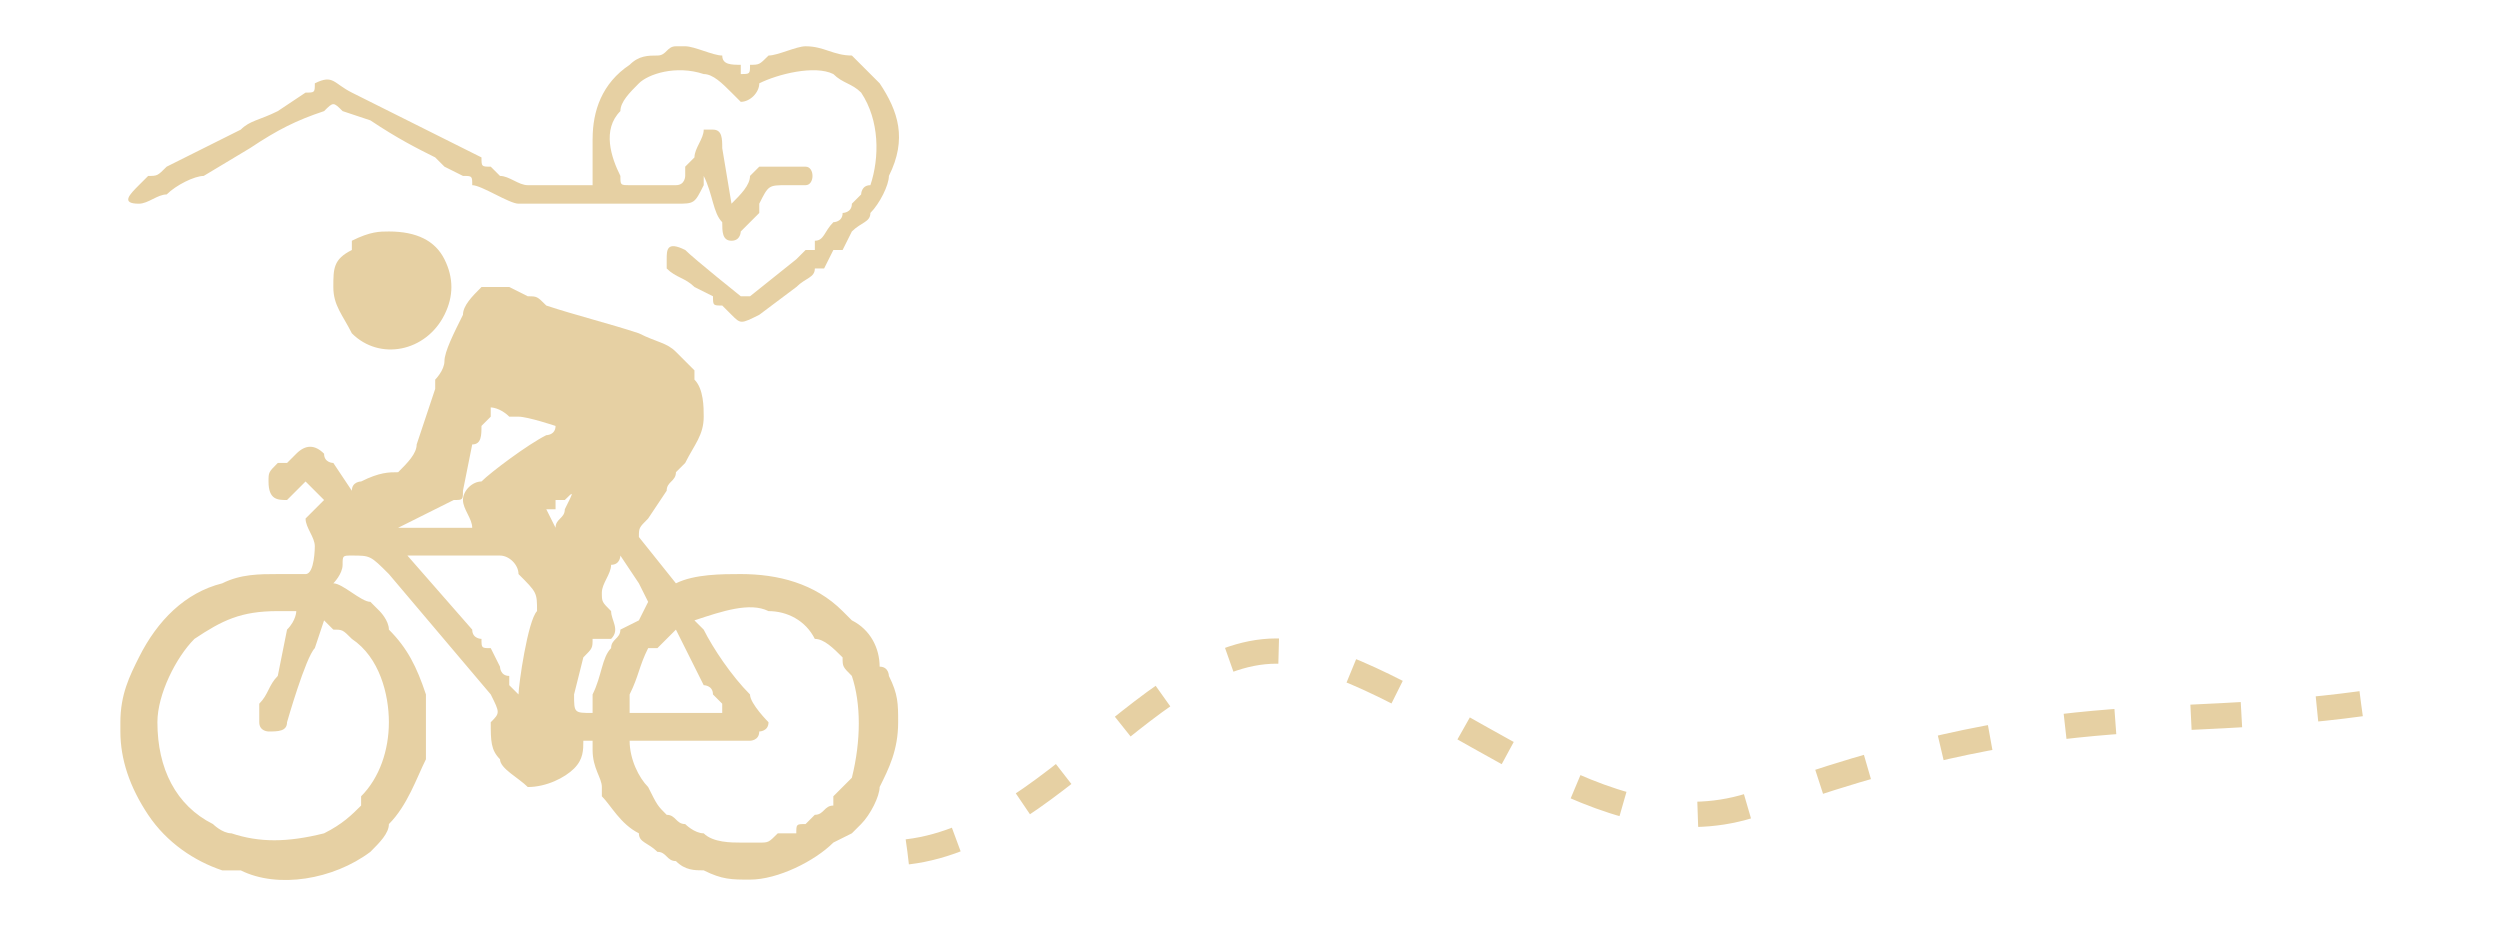 <?xml version="1.0" encoding="UTF-8"?> <!-- Creator: CorelDRAW X7 --> <svg xmlns="http://www.w3.org/2000/svg" xmlns:xlink="http://www.w3.org/1999/xlink" xml:space="preserve" width="270px" height="100px" style="shape-rendering:geometricPrecision; text-rendering:geometricPrecision; image-rendering:optimizeQuality; fill-rule:evenodd; clip-rule:evenodd" viewBox="0 0 270 100"> <defs> <style type="text/css"> <![CDATA[ .str0 {stroke:#E6D0A3;stroke-width:2.727;stroke-dasharray:5.455 8.182} .fil1 {fill:none} .fil0 {fill:#E6D0A3} ]]> </style> </defs> <g id="Слой_x0020_1">  <g id="_3012780227744"> <path class="fil0" d="M73 68l3 6c0,0 1,0 1,1l1 1c0,0 0,0 0,1l-10 0c0,-1 0,-1 0,-2 1,-2 1,-3 2,-5l1 0c0,0 1,-1 2,-2zm2 -1c3,-1 6,-2 8,-1 2,0 4,1 5,3 1,0 2,1 3,2 0,1 0,1 1,2 1,3 1,7 0,11l-2 2c0,0 0,0 0,0 0,1 0,1 0,1 -1,0 -1,1 -2,1 0,0 -1,1 -1,1 -1,0 -1,0 -1,1 -1,0 -2,0 -2,0 -1,1 -1,1 -2,1l-2 0c-1,0 -3,0 -4,-1 -1,0 -2,-1 -2,-1 -1,0 -1,-1 -2,-1 -1,-1 -1,-1 -2,-3 -1,-1 -2,-3 -2,-5l13 0c0,0 1,0 1,-1 0,0 1,0 1,-1 0,0 -2,-2 -2,-3 -2,-2 -4,-5 -5,-7l-1 -1zm-46 12c1,0 2,0 2,-1 0,0 2,-7 3,-8l1 -3c0,0 1,1 1,1 1,0 1,0 2,1 3,2 4,6 4,9 0,3 -1,6 -3,8 0,0 0,1 0,1 -1,1 -2,2 -4,3 -4,1 -7,1 -10,0 -1,0 -2,-1 -2,-1 -4,-2 -6,-6 -6,-11 0,-3 2,-7 4,-9 0,0 0,0 0,0 3,-2 5,-3 9,-3 1,0 1,0 2,0 0,0 0,1 -1,2l-1 5c-1,1 -1,2 -2,3 0,1 0,1 0,2 0,1 1,1 1,1zm36 -15c0,-1 1,-2 1,-3 1,0 1,-1 1,-1 0,0 2,3 2,3l1 2 -1 2 -2 1c0,1 -1,1 -1,2 -1,1 -1,3 -2,5 0,0 0,1 0,2 -2,0 -2,0 -2,-2l1 -4c1,-1 1,-1 1,-2 1,0 1,0 2,0 1,-1 0,-2 0,-3 -1,-1 -1,-1 -1,-2zm-21 -4c1,0 1,0 1,0l9 0c1,0 2,1 2,2 2,2 2,2 2,4 -1,1 -2,8 -2,9l-1 -1c0,-1 0,-1 0,-1 -1,0 -1,-1 -1,-1 0,0 0,0 0,0l-1 -2c-1,0 -1,0 -1,-1 0,0 -1,0 -1,-1l-7 -8zm16 -3c0,0 -1,-2 -1,-2 0,0 0,0 1,0 0,0 0,-1 0,-1l1 0c1,-1 1,-1 0,1 0,1 -1,1 -1,2zm-10 -3c0,1 1,2 1,3l-7 0c-1,0 -1,0 -1,0l6 -3c1,0 1,0 1,-1l1 -5c1,0 1,-1 1,-2l1 -1c0,-1 0,-1 0,-1 0,0 1,0 2,1 0,0 1,0 1,0 1,0 4,1 4,1 0,1 -1,1 -1,1 -2,1 -6,4 -7,5 -1,0 -2,1 -2,2zm-12 -1l-2 -3c0,0 -1,0 -1,-1 -1,-1 -2,-1 -3,0 0,0 -1,1 -1,1 0,0 0,0 -1,0 -1,1 -1,1 -1,2 0,2 1,2 2,2 1,-1 2,-2 2,-2 1,1 1,1 2,2 -1,1 -1,1 -2,2 0,1 1,2 1,3 0,0 0,3 -1,3 0,0 -2,0 -3,0 -2,0 -4,0 -6,1 -4,1 -7,4 -9,8 -1,2 -2,4 -2,7l0 1c0,3 1,6 3,9 2,3 5,5 8,6 1,0 1,0 2,0 4,2 10,1 14,-2 1,-1 2,-2 2,-3 2,-2 3,-5 4,-7 0,-3 0,-5 0,-7 -1,-3 -2,-5 -4,-7 0,-1 -1,-2 -1,-2l-1 -1c-1,0 -3,-2 -4,-2 0,0 1,-1 1,-2 0,-1 0,-1 1,-1 2,0 2,0 4,2 0,0 0,0 0,0l11 13c1,2 1,2 0,3 0,2 0,3 1,4 0,1 2,2 3,3 2,0 4,-1 5,-2 1,-1 1,-2 1,-3 1,0 1,0 1,0 0,0 0,1 0,1 0,2 1,3 1,4 0,0 0,1 0,1 1,1 2,3 4,4 0,1 1,1 2,2 1,0 1,1 2,1 1,1 2,1 3,1 2,1 3,1 5,1 3,0 7,-2 9,-4l2 -1c0,0 0,0 1,-1 0,0 0,0 0,0 1,-1 2,-3 2,-4 1,-2 2,-4 2,-7 0,-2 0,-3 -1,-5 0,0 0,-1 -1,-1 0,-2 -1,-4 -3,-5l-1 -1c0,0 0,0 0,0 -3,-3 -7,-4 -11,-4 -2,0 -5,0 -7,1 0,0 -4,-5 -4,-5 0,-1 0,-1 1,-2l2 -3c0,-1 1,-1 1,-2 0,0 1,-1 1,-1 1,-2 2,-3 2,-5 0,-1 0,-3 -1,-4 0,-1 0,-1 0,-1 -1,-1 -1,-1 -2,-2 -1,-1 -2,-1 -4,-2 -3,-1 -7,-2 -10,-3 -1,-1 -1,-1 -2,-1l-2 -1c-1,0 -2,0 -3,0 -1,1 -2,2 -2,3 -1,2 -2,4 -2,5 0,1 -1,2 -1,2 0,0 0,1 0,1l-2 6c0,1 -1,2 -2,3 -1,0 -2,0 -4,1 0,0 -1,0 -1,1z"></path> <path class="fil0" d="M64 15c0,1 0,2 0,4 0,0 0,1 0,1 -1,0 -3,0 -4,0 -1,0 -2,0 -3,0 -1,0 -2,-1 -3,-1l-1 -1c-1,0 -1,0 -1,-1l-14 -7c-2,-1 -2,-2 -4,-1 0,1 0,1 -1,1l-3 2c-2,1 -3,1 -4,2l-8 4c0,0 0,0 0,0 -1,1 -1,1 -2,1 0,0 -1,1 -1,1 -1,1 -2,2 0,2 1,0 2,-1 3,-1 1,-1 3,-2 4,-2l5 -3c3,-2 5,-3 8,-4 1,-1 1,-1 2,0l3 1c3,2 5,3 7,4 0,0 1,1 1,1l2 1c1,0 1,0 1,1 1,0 4,2 5,2 1,0 4,0 5,0 0,0 0,0 1,0 0,0 0,0 1,0l10 0c2,0 2,0 3,-2 0,0 0,0 0,-1l0 0c0,0 0,0 0,0l0 0c0,0 0,0 0,0 1,2 1,4 2,5 0,1 0,2 1,2 1,0 1,-1 1,-1l2 -2c0,-1 0,-1 0,-1 1,-2 1,-2 3,-2 0,0 1,0 2,0 1,0 1,-2 0,-2 -1,0 -5,0 -5,0 0,0 -1,1 -1,1 0,1 -1,2 -2,3l-1 -6c0,-1 0,-2 -1,-2 0,0 -1,0 -1,0 0,1 -1,2 -1,3 0,0 -1,1 -1,1 0,0 0,1 0,1 0,0 0,1 -1,1 0,0 -1,0 -1,0 -1,0 -3,0 -4,0 -1,0 -1,0 -1,-1 -1,-2 -2,-5 0,-7 0,-1 1,-2 2,-3 1,-1 4,-2 7,-1 1,0 2,1 3,2 0,0 1,1 1,1 1,0 2,-1 2,-2 2,-1 6,-2 8,-1 1,1 2,1 3,2 2,3 2,7 1,10 -1,0 -1,1 -1,1l-1 1c0,1 -1,1 -1,1 0,1 -1,1 -1,1 -1,1 -1,2 -2,2 0,0 0,0 0,1l-1 0c0,0 0,0 0,0 -1,1 -1,1 -1,1l-5 4c0,0 0,0 -1,0 0,0 -5,-4 -6,-5 -2,-1 -2,0 -2,1 0,0 0,1 0,1 1,1 2,1 3,2l2 1c0,1 0,1 1,1l1 1c1,1 1,1 3,0l4 -3c1,-1 2,-1 2,-2 0,0 0,0 1,0l1 -2c0,0 0,0 1,0l1 -2c1,-1 2,-1 2,-2 1,-1 2,-3 2,-4 2,-4 1,-7 -1,-10 0,0 0,0 0,0 0,0 0,0 -1,-1 0,0 -1,-1 -2,-2 -2,0 -3,-1 -5,-1l0 0c-1,0 -3,1 -4,1 -1,1 -1,1 -2,1 0,1 0,1 -1,1 0,0 0,0 0,0 0,0 0,0 0,-1 -1,0 -2,0 -2,-1 -1,0 -3,-1 -4,-1l-1 0c-1,0 -1,1 -2,1 -1,0 -2,0 -3,1 -3,2 -4,5 -4,8z"></path> <path class="fil0" d="M36 31c0,2 1,3 2,5 3,3 8,2 10,-2 1,-2 1,-4 0,-6 -1,-2 -3,-3 -6,-3 -1,0 -2,0 -4,1l0 1c-2,1 -2,2 -2,4z"></path> </g> <path class="fil1 str0" d="M98 92c17,-2 29,-26 44,-21 16,5 31,21 47,16 33,-12 44,-8 66,-11"></path> </g> </svg> 